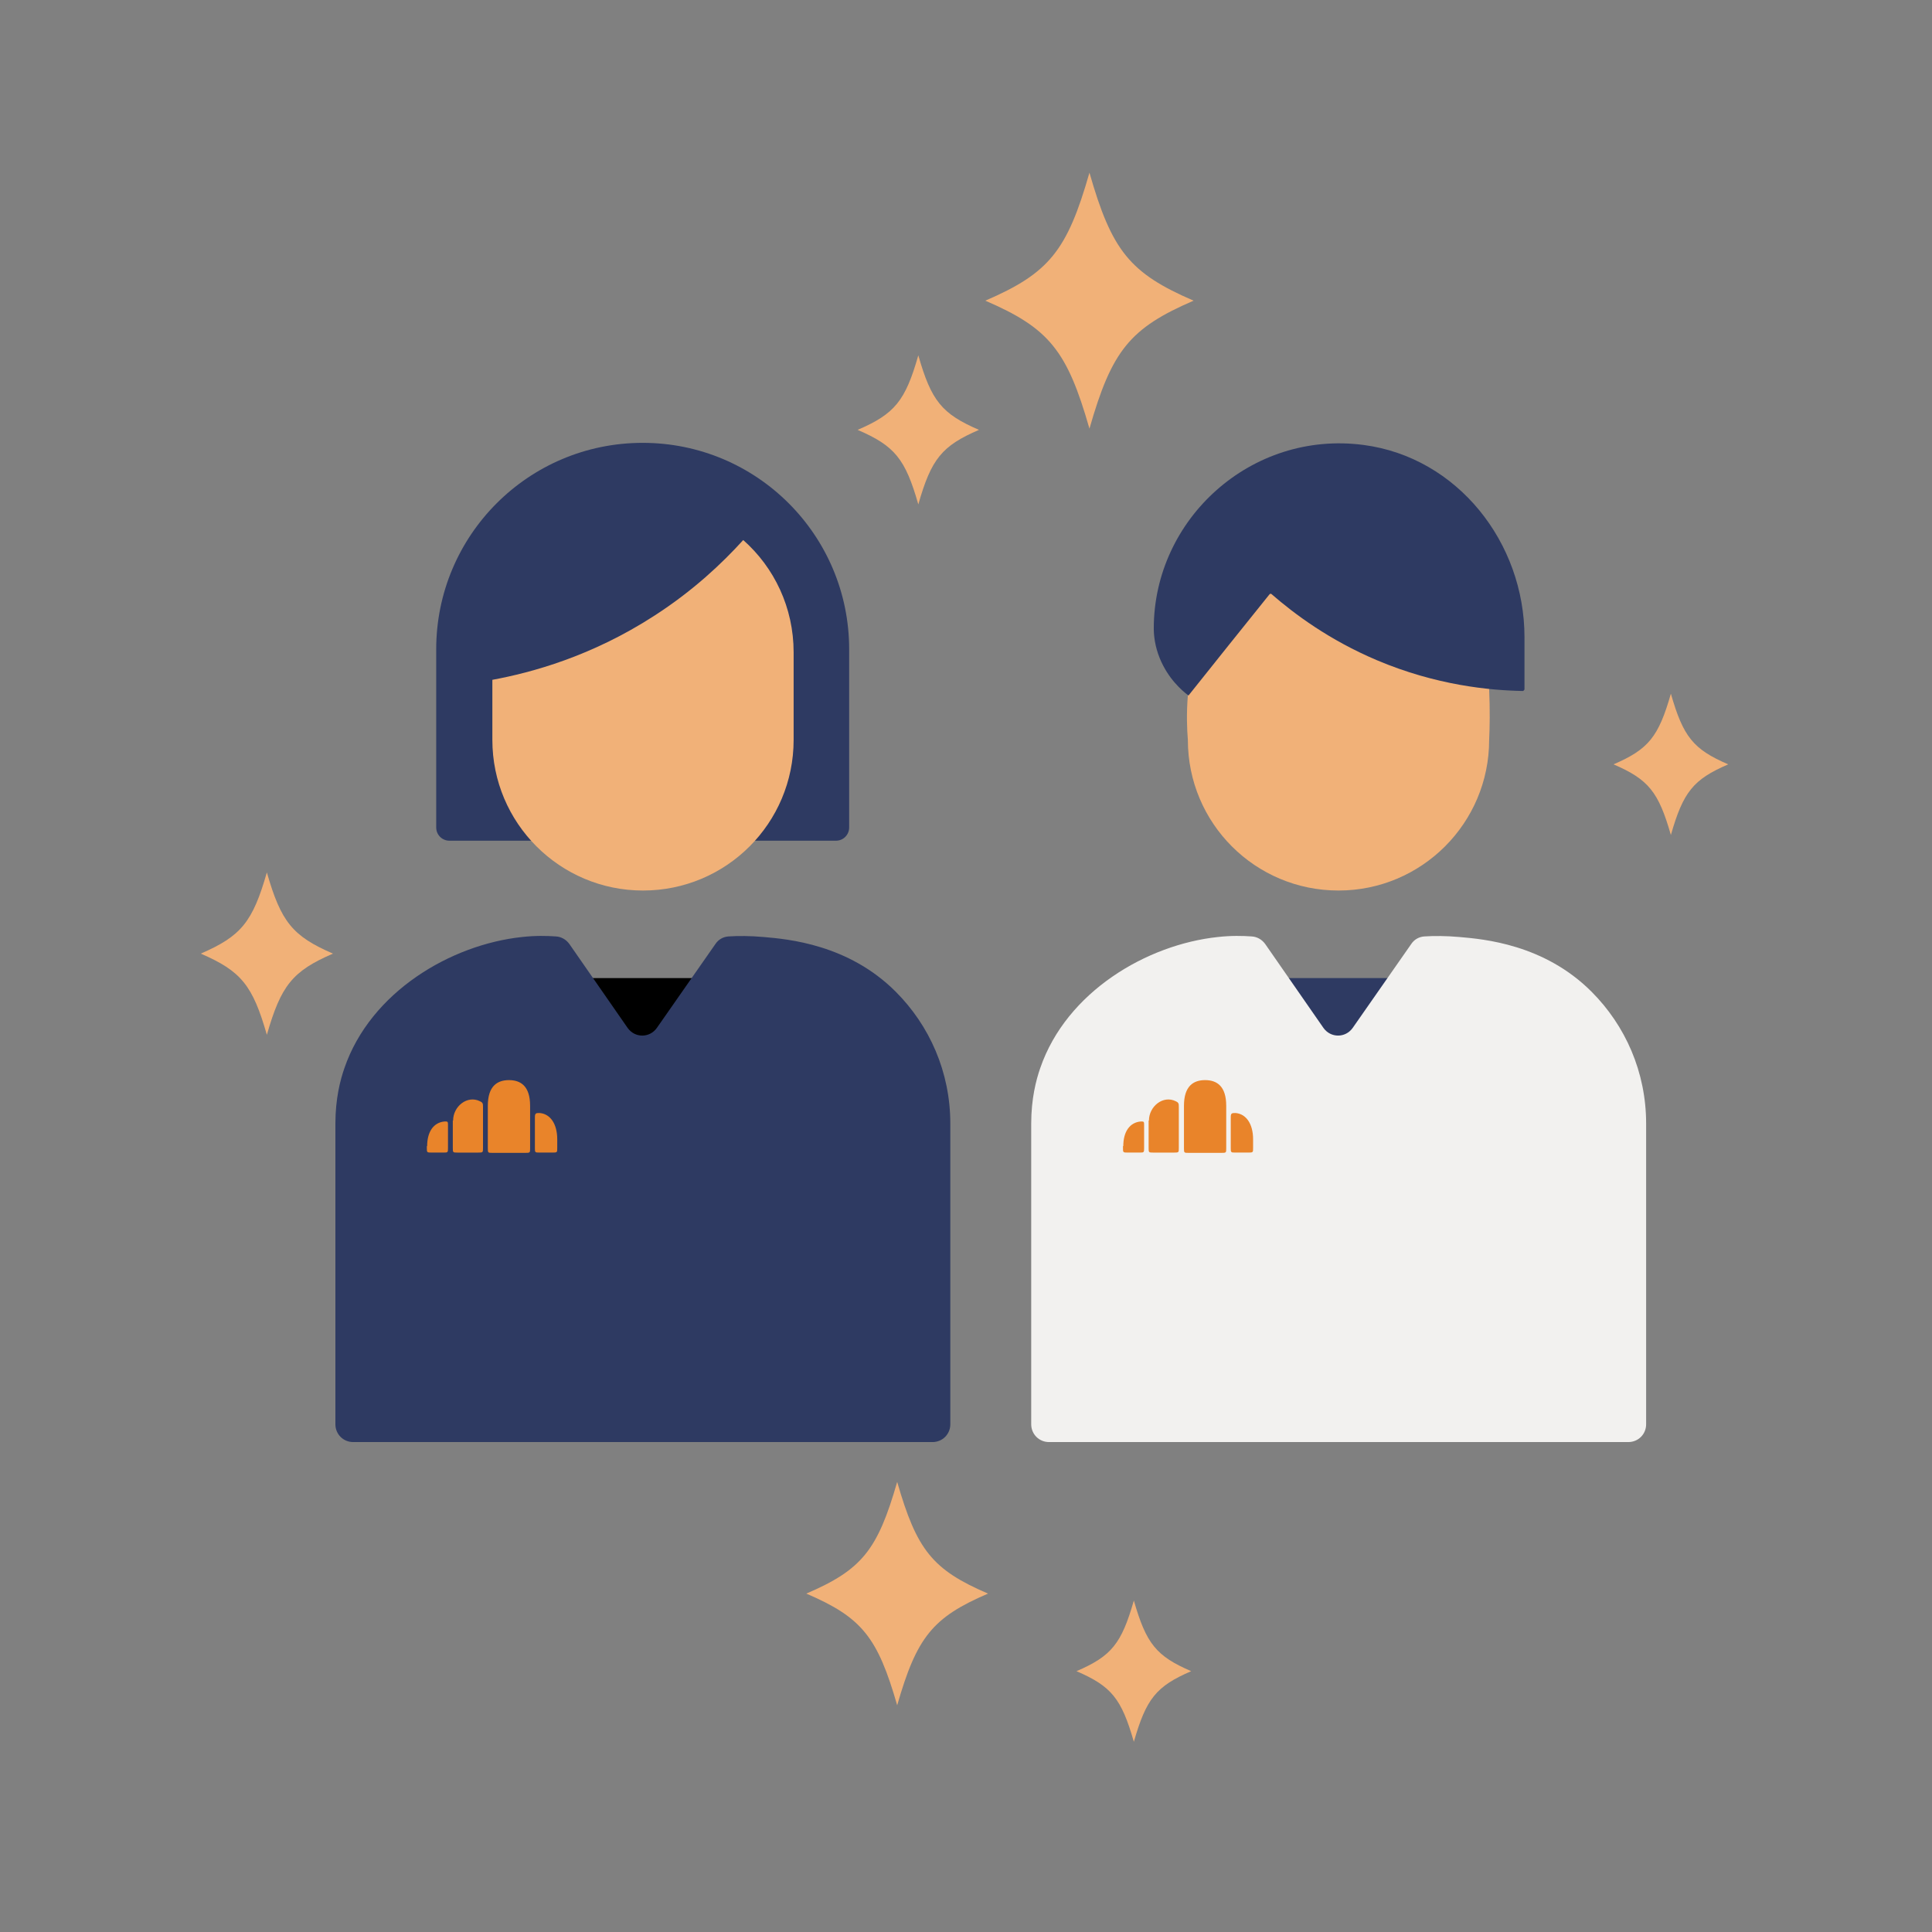 <svg class="ico_svg illust_18" width="110" height="110" viewBox="0 0 110 110" fill="none" xmlns="http://www.w3.org/2000/svg">
<rect x="0" y="0" width="110" height="110" fill="#808080" stroke="none"/>
<g clip-path="url(#clip0_7621_33506)">
<path class="svg-elm svg-path svg-path01" d="M43.347 55.688H29.82V69.214H43.347V55.688Z" fill="black"/>
<path class="svg-elm svg-path svg-path02" d="M53.075 82.105H20.11C19.543 82.105 19.096 81.658 19.096 81.091V63.972C19.096 62.562 19.371 61.497 19.611 60.809C21.107 56.461 25.678 53.78 29.718 53.35C30.474 53.264 31.144 53.281 31.643 53.316C31.952 53.333 32.227 53.487 32.416 53.745L35.733 58.523C36.146 59.108 36.988 59.108 37.4 58.523C38.518 56.925 39.618 55.344 40.735 53.745C40.907 53.487 41.182 53.333 41.491 53.316C42.024 53.281 42.711 53.281 43.485 53.35C44.86 53.47 48.297 53.763 50.996 56.461C52.921 58.386 54.107 61.033 54.107 63.972V81.091C54.107 81.658 53.66 82.105 53.093 82.105H53.075Z" fill="#2E3A62"/>
<path class="svg-elm svg-path svg-path03" d="M30.233 47.867H25.592C25.18 47.867 24.836 47.541 24.836 47.111V36.97C24.836 30.473 30.095 25.214 36.592 25.214C43.089 25.214 48.348 30.473 48.348 36.97V47.111C48.348 47.523 48.022 47.867 47.592 47.867H42.952" fill="#2E3A62"/>
<path class="svg-elm svg-path svg-path04" d="M42.299 30.766C41.113 32.072 39.463 33.636 37.246 35.062C33.688 37.366 30.268 38.294 28.033 38.706V42.127C28.033 46.853 31.866 50.703 36.61 50.703C41.353 50.703 45.186 46.87 45.186 42.127V37.142C45.186 34.598 44.086 32.312 42.316 30.748L42.299 30.766Z" fill="#F1B178"/>
<path class="svg-elm svg-path svg-path05" d="M24.32 65.261C24.32 64.419 24.698 63.904 25.317 63.852C25.403 63.852 25.437 63.852 25.471 63.869C25.506 63.904 25.506 63.955 25.506 64.041V65.364C25.506 65.485 25.506 65.553 25.471 65.588C25.437 65.622 25.368 65.622 25.248 65.622H24.561C24.44 65.622 24.389 65.622 24.337 65.588C24.303 65.553 24.303 65.485 24.303 65.364V65.244L24.32 65.261Z" fill="#E9842A"/>
<path class="svg-elm svg-path svg-path06" d="M25.781 63.801V65.365C25.781 65.485 25.781 65.554 25.816 65.588C25.85 65.623 25.919 65.623 26.039 65.623H27.242C27.363 65.623 27.414 65.623 27.466 65.588C27.5 65.554 27.5 65.485 27.5 65.365V63.027C27.5 62.924 27.5 62.855 27.466 62.804C27.431 62.752 27.397 62.735 27.328 62.701C26.606 62.34 25.798 62.993 25.798 63.801H25.781Z" fill="#E9842A"/>
<path class="svg-elm svg-path svg-path07" d="M30.713 65.622H31.469C31.59 65.622 31.641 65.622 31.693 65.588C31.727 65.553 31.727 65.484 31.727 65.364V64.866C31.727 63.989 31.332 63.422 30.73 63.37C30.61 63.37 30.558 63.37 30.507 63.405C30.455 63.456 30.455 63.525 30.455 63.663V65.364C30.455 65.484 30.455 65.553 30.489 65.588C30.524 65.622 30.593 65.622 30.713 65.622Z" fill="#E9842A"/>
<path class="svg-elm svg-path svg-path08" d="M28.016 65.639H29.924C30.044 65.639 30.096 65.639 30.147 65.605C30.182 65.571 30.182 65.502 30.182 65.382V62.958C30.182 61.841 29.649 61.497 28.979 61.497C28.308 61.497 27.775 61.841 27.775 62.958V65.382C27.775 65.502 27.775 65.571 27.81 65.605C27.844 65.639 27.913 65.639 28.033 65.639H28.016Z" fill="#E9842A"/>
<path class="svg-elm svg-path svg-path09" d="M82.982 55.687H69.455V69.214H82.982V55.687Z" fill="#2E3A62"/>
<path class="svg-elm svg-path svg-path10" d="M84.786 39.222C84.837 40.443 84.82 41.439 84.786 42.127C84.786 46.853 80.953 50.703 76.209 50.703C71.465 50.703 67.632 46.871 67.632 42.127C67.581 41.508 67.546 40.632 67.632 39.6C67.804 37.555 68.286 31.728 72.531 29.683C76.811 27.621 82.74 30.422 84.064 33.757C84.579 35.08 84.682 37.177 84.768 39.222H84.786Z" fill="#F1B178"/>
<path class="svg-elm svg-path svg-path11" d="M86.781 39.273C86.781 39.273 86.746 39.342 86.712 39.342C84.804 39.308 81.762 39.016 78.393 37.589C75.677 36.438 73.701 34.959 72.394 33.825C72.36 33.791 72.326 33.808 72.291 33.825C70.745 35.75 69.198 37.675 67.668 39.6C67.273 39.308 66.499 38.62 66.035 37.486C65.76 36.816 65.691 36.197 65.691 35.784C65.691 29.545 71.243 24.492 77.637 25.334C82.982 26.039 86.798 30.886 86.798 36.283V39.273H86.781Z" fill="#2E3A62"/>
<path class="svg-elm svg-path svg-path12" fill-rule="evenodd" clip-rule="evenodd" d="M92.71 82.105H59.727C59.16 82.105 58.713 81.658 58.713 81.091V63.972C58.713 62.562 58.988 61.497 59.228 60.809C60.724 56.461 65.296 53.78 69.335 53.35C70.091 53.264 70.761 53.281 71.26 53.316C71.569 53.333 71.844 53.487 72.033 53.745L75.35 58.523C75.763 59.108 76.605 59.108 77.018 58.523C78.135 56.925 79.235 55.344 80.352 53.745C80.524 53.487 80.799 53.333 81.108 53.316C81.641 53.281 82.329 53.281 83.102 53.35C84.477 53.47 87.915 53.762 90.613 56.461C92.538 58.386 93.724 61.033 93.724 63.972V81.091C93.724 81.658 93.277 82.105 92.71 82.105Z" fill="#F2F1EF"/>
<path class="svg-elm svg-path svg-path13" d="M63.955 65.261C63.955 64.419 64.333 63.903 64.952 63.852C65.037 63.852 65.072 63.852 65.106 63.869C65.141 63.903 65.141 63.955 65.141 64.041V65.364C65.141 65.485 65.141 65.553 65.106 65.588C65.072 65.622 65.003 65.622 64.883 65.622H64.195C64.075 65.622 64.023 65.622 63.972 65.588C63.938 65.553 63.938 65.485 63.938 65.364V65.244L63.955 65.261Z" fill="#E9842A"/>
<path class="svg-elm svg-path svg-path14" d="M65.398 63.801V65.365C65.398 65.485 65.398 65.554 65.433 65.588C65.467 65.623 65.536 65.623 65.656 65.623H66.859C66.98 65.623 67.031 65.623 67.083 65.588C67.117 65.554 67.117 65.485 67.117 65.365V63.027C67.117 62.924 67.117 62.855 67.083 62.804C67.048 62.752 67.014 62.735 66.945 62.701C66.223 62.34 65.416 62.993 65.416 63.801H65.398Z" fill="#E9842A"/>
<path class="svg-elm svg-path svg-path15" d="M70.332 65.622H71.088C71.209 65.622 71.26 65.622 71.312 65.587C71.346 65.553 71.346 65.484 71.346 65.364V64.866C71.346 63.989 70.951 63.422 70.349 63.37C70.229 63.37 70.177 63.37 70.126 63.405C70.074 63.456 70.074 63.525 70.074 63.662V65.364C70.074 65.484 70.074 65.553 70.109 65.587C70.143 65.622 70.212 65.622 70.332 65.622Z" fill="#E9842A"/>
<path class="svg-elm svg-path svg-path16" d="M67.651 65.639H69.559C69.679 65.639 69.731 65.639 69.782 65.605C69.816 65.571 69.816 65.502 69.816 65.382V62.958C69.816 61.841 69.284 61.497 68.613 61.497C67.943 61.497 67.41 61.841 67.41 62.958V65.382C67.41 65.502 67.41 65.571 67.445 65.605C67.479 65.639 67.548 65.639 67.668 65.639H67.651Z" fill="#E9842A"/>
<path class="svg-elm svg-path svg-path17" d="M91.867 43.519C93.861 44.379 94.428 45.083 95.133 47.541C95.838 45.083 96.405 44.379 98.398 43.519C96.405 42.66 95.838 41.955 95.133 39.497C94.428 41.955 93.861 42.66 91.867 43.519Z" fill="#F1B178"/>
<path class="svg-elm svg-path svg-path18" d="M61.291 95.15C63.285 96.009 63.852 96.714 64.557 99.172C65.261 96.714 65.829 96.009 67.822 95.15C65.829 94.291 65.261 93.586 64.557 91.128C63.852 93.586 63.285 94.291 61.291 95.15Z" fill="#F1B178"/>
<path class="svg-elm svg-path svg-path19" d="M11.43 54.295C13.733 55.292 14.386 56.1 15.194 58.919C16.002 56.1 16.655 55.292 18.958 54.295C16.655 53.298 16.002 52.491 15.194 49.672C14.386 52.491 13.733 53.298 11.43 54.295Z" fill="#F1B178"/>
<path class="svg-elm svg-path svg-path20" d="M56.1 17.119C59.726 18.683 60.757 19.955 62.029 24.406C63.301 19.955 64.332 18.683 67.959 17.119C64.332 15.555 63.301 14.283 62.029 9.831C60.757 14.283 59.726 15.555 56.1 17.119Z" fill="#F1B178"/>
<path class="svg-elm svg-path svg-path21" d="M48.83 24.475C50.944 25.386 51.546 26.125 52.285 28.72C53.024 26.125 53.625 25.386 55.739 24.475C53.625 23.564 53.024 22.825 52.285 20.23C51.546 22.825 50.944 23.564 48.83 24.475Z" fill="#F1B178"/>
<path class="svg-elm svg-path svg-path22" d="M45.908 90.733C49.071 92.09 49.965 93.208 51.082 97.092C52.199 93.208 53.093 92.09 56.255 90.733C53.093 89.375 52.199 88.258 51.082 84.373C49.965 88.258 49.071 89.375 45.908 90.733Z" fill="#F1B178"/>
</g>
<defs>
<clipPath id="clip0_7621_33506">
<rect class="svg-elm svg-rect svg-rect01" width="110" height="110" fill="white"/>
</clipPath>
</defs>
</svg>
